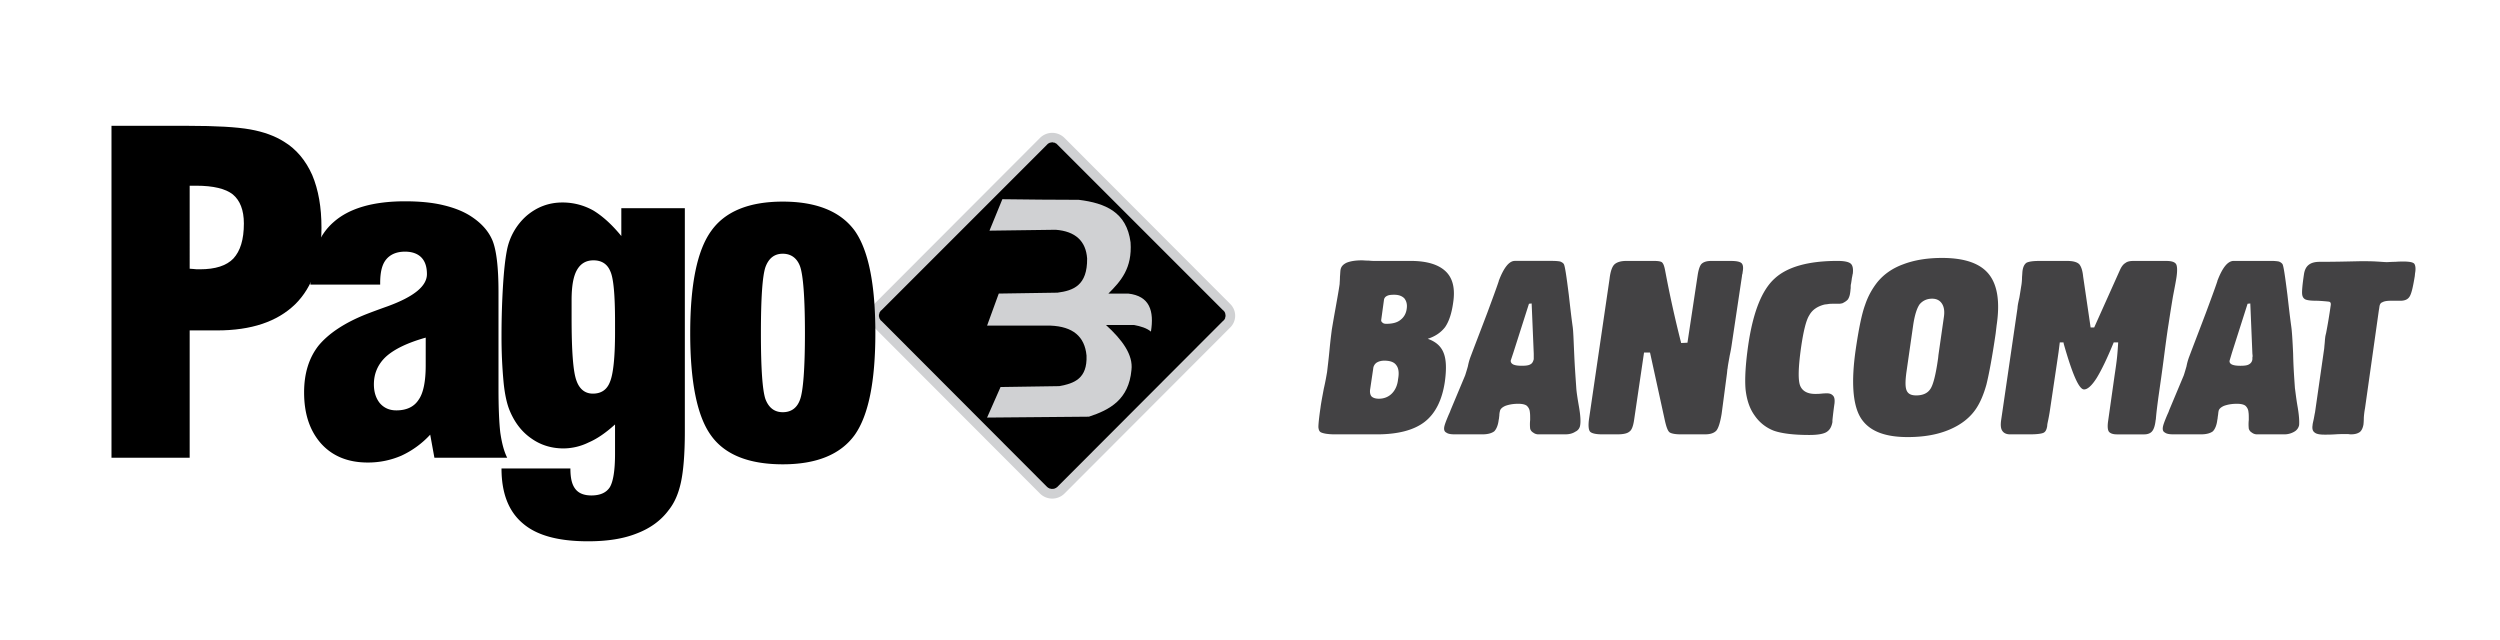 <svg xmlns="http://www.w3.org/2000/svg" width="371" height="95" fill="none"><g fill-rule="evenodd" clip-path="url(#a)" clip-rule="evenodd"><path fill="#D0D1D3" d="m157.951 20.448 24.583 24.628a2.45 2.45 0 0 1 0 3.556L157.951 73.26a2.58 2.58 0 0 1-3.601 0l-24.581-24.626a2.52 2.52 0 0 1 0-3.556l24.583-24.628a2.575 2.575 0 0 1 3.599-.002"/><path fill="#000" d="m156.929 21.472 24.581 24.583.089.044v.045l.045.043.045.047.045.042v.045l.044.045v.045l.043.044v.177l.045.045v.312l-.045.044v.177l-.043.045v.045l-.044.044v.043l-.045.045-.045.045-.045.045v.044l-.089.045-24.581 24.628-.045.042-.045.045h-.044l-.045.047-.045.045h-.043l-.046.042h-.043l-.045.045h-.132l-.045.043h-.401l-.044-.043h-.133l-.044-.045h-.045l-.045-.042h-.045l-.044-.045-.043-.047h-.045l-.045-.045-.044-.042L130.79 47.61l-.09-.045v-.044l-.045-.045-.042-.045v-.045l-.045-.043-.045-.044v-.09l-.045-.044v-.133l-.044-.044v-.312l.044-.045v-.089l.045-.088v-.09l.045-.044.045-.045v-.042l.042-.047.045-.043V46.1l.09-.044 24.583-24.583.044-.045.045-.045.045-.043.043-.044h.044l.045-.045h.045l.045-.045h.044l.043-.044h.179l.045-.043h.222l.044.043h.177l.045.044h.045l.043.045h.046l.043.045h.045l.045.044.044.043.045.045z"/><path fill="#D0D1D3" d="M146.838 34.23c.623-1.556 1.29-3.11 1.911-4.667 3.778.045 7.556.09 11.336.09 3.957.488 7.113 1.822 7.691 6.312.268 3.868-1.467 5.778-3.288 7.601h2.933c3.203.356 3.868 2.578 3.378 5.646-.621-.533-1.555-.8-2.488-.979h-4.179c2.445 2.224 4.046 4.446 3.778 6.67-.401 4.4-3.201 5.912-6.313 6.933l-15.115.133 2-4.534c2.889-.044 5.823-.09 8.714-.132 2.222-.402 4.179-1.113 4.045-4.537-.267-2.842-2.045-4.31-5.335-4.443h-9.424c.578-1.601 1.156-3.157 1.734-4.757l8.714-.134c2.356-.311 4.445-1.066 4.4-5.068-.177-2.578-1.733-4.044-4.667-4.266z"/><path fill="#434244" d="M209.341 38.72c2.4 0 4.134.533 5.202 1.556 1.068 1.022 1.42 2.578 1.109 4.623-.22 1.601-.619 2.801-1.201 3.646-.618.8-1.467 1.38-2.575 1.733 1.155.403 1.957 1.068 2.356 2.09.398.98.445 2.4.179 4.313-.403 2.667-1.38 4.665-2.979 5.912s-4.002 1.866-7.113 1.866h-6.178c-.578 0-1.022-.041-1.335-.088s-.623-.132-.802-.224c-.219-.132-.311-.354-.354-.753 0-.445.088-1.379.312-2.89.087-.71.266-1.6.486-2.8.267-1.156.403-1.998.49-2.488.088-.757.224-1.825.358-3.245s.267-2.448.354-3.113c.092-.533.267-1.601.535-3.068.267-1.512.487-2.712.619-3.646 0-.222.045-.578.045-1.066.044-.445.044-.8.091-1.066.088-.446.354-.757.885-1.021.535-.222 1.292-.356 2.269-.356.266 0 .622.042 1.068.042.399.045.71.045.844.045zm-6 18.982c-.092.49 0 .89.179 1.109.22.224.578.358 1.109.358.756 0 1.42-.267 1.91-.757.49-.486.844-1.2.934-2.132.175-.934.088-1.646-.267-2.09-.311-.445-.889-.669-1.778-.669-.49 0-.889.133-1.159.312a1.2 1.2 0 0 0-.487.889zm1.644-10.315c-.045.222 0 .356.175.489.132.132.311.177.578.177.889 0 1.603-.177 2.089-.578.535-.401.848-.979.934-1.689.087-.622-.045-1.11-.358-1.511-.354-.356-.844-.534-1.508-.534-.49 0-.848.045-1.068.178a.74.74 0 0 0-.445.577zm21.913-2.311-2.311 7.245-.399 1.2c0 .267.133.446.399.578.312.132.71.18 1.243.18.582 0 1.022-.046 1.292-.22.267-.133.399-.403.487-.758V52.5l-.312-7.467zM215.253 60.9l2.177-5.198a37 37 0 0 0 .403-1.334q.137-.73.398-1.425c.889-2.355 1.734-4.532 2.489-6.534.756-2.045 1.334-3.601 1.69-4.667v-.045c.757-2 1.555-2.979 2.397-2.979h5.558c.531 0 .932.045 1.156.088.22.09.399.179.531.356.179.222.403 1.778.757 4.58.223 1.955.399 3.511.578 4.756.091.623.132 1.955.223 4 .088 2.045.22 3.735.312 5.115.04.577.179 1.507.398 2.754.224 1.288.267 2.177.179 2.714a1.2 1.2 0 0 1-.225.583 1.2 1.2 0 0 1-.485.394c-.402.266-.889.399-1.511.399h-3.955a1.24 1.24 0 0 1-.802-.267.94.94 0 0 1-.446-.578 6 6 0 0 1 0-1.288c0-.535 0-.933-.044-1.155a1.38 1.38 0 0 0-.487-.98c-.27-.18-.669-.267-1.247-.267-.801 0-1.42.132-1.91.311-.49.22-.757.49-.802.802a2.8 2.8 0 0 0-.087.665c-.045.267-.045.49-.088.578-.091.844-.358 1.42-.669 1.733-.358.267-.932.446-1.733.446h-4.135c-.622 0-1.021-.088-1.247-.267-.266-.132-.354-.399-.311-.757.045-.354.271-.931.623-1.778.136-.31.268-.576.315-.755m20.583 1.115 3.021-20.628c.133-1.155.403-1.865.757-2.177.358-.31.934-.488 1.733-.488h4.094c.531 0 .932.045 1.155.177.179.133.312.4.399.757.045.132.092.4.179.844a170 170 0 0 0 2.311 10.403l.934-.045 1.512-10.002c.132-.889.354-1.511.622-1.733.312-.267.757-.4 1.42-.4h2.8c.844 0 1.379.087 1.646.31.22.18.311.578.22 1.156 0 .045-.041.177-.041.356a1.6 1.6 0 0 0-.092.445l-1.511 10.092a21 21 0 0 1-.308 1.686c-.132.802-.27 1.425-.311 1.91-.045.092-.045.312-.091.715a2212 2212 0 0 1-.798 6.044c-.224 1.335-.49 2.133-.801 2.489-.355.354-.89.53-1.646.53h-3.644c-.845 0-1.42-.132-1.646-.31-.267-.22-.49-.845-.71-1.866l-2.177-9.96h-.889l-1.467 9.96c-.132.934-.358 1.558-.714 1.778-.307.266-.889.399-1.774.399h-2.269c-.889 0-1.467-.133-1.733-.354-.273-.222-.36-.934-.181-2.088m23.602-10.803c.71-4.846 1.998-8.136 3.911-9.87 1.869-1.733 4.982-2.622 9.336-2.622.98 0 1.646.134 1.957.4.311.268.399.8.311 1.513-.044.09-.044.266-.132.622q-.054.447-.132.89c-.045.133-.045.31-.045.622-.045.311-.045.533-.087.712-.036.33-.142.648-.312.934-.179.221-.445.4-.801.577-.088.043-.22.043-.399.088h-.757c-.445 0-.757 0-.977.043-.223.044-.445.044-.622.09-.981.266-1.734.754-2.177 1.554-.49.755-.889 2.4-1.247 4.89-.399 2.888-.446 4.712-.132 5.555.311.801 1.068 1.247 2.223 1.247.267 0 .578 0 .977-.045.403-.04.669-.04.801-.04.446 0 .711.132.934.398.175.22.22.578.175 1.068a62 62 0 0 0-.311 2.531v.27c-.132.71-.399 1.201-.932 1.508-.49.27-1.334.403-2.488.403-2.356 0-4.093-.224-5.247-.622a6.05 6.05 0 0 1-2.846-2.224c-.753-1.022-1.197-2.311-1.376-3.914-.136-1.555-.004-3.779.395-6.578m23.472 4.047c-.179 1.334-.179 2.223.045 2.71.22.49.665.71 1.42.71.934 0 1.646-.308 2.045-.89.445-.577.848-2.132 1.2-4.665l.045-.445.802-5.601q.197-1.266-.271-2c-.311-.49-.798-.755-1.467-.755-.797 0-1.42.311-1.865.844-.399.578-.711 1.557-.934 2.979zm-7.511-3.47c.445-3.024.889-5.2 1.379-6.534a11.1 11.1 0 0 1 1.821-3.377q1.47-1.8 3.868-2.668 2.468-.933 5.733-.933 5.004 0 6.934 2.4c1.291 1.601 1.69 4.134 1.159 7.646l-.136 1.157c-.531 3.644-1.021 6.18-1.375 7.6q-.6 2.136-1.467 3.468-1.334 2.065-4.002 3.2c-1.778.757-3.823 1.113-6.224 1.113-3.468 0-5.78-.933-6.98-2.89-1.156-1.913-1.422-5.292-.71-10.181m21.737 9.423 2.264-15.513c0-.222.092-.757.271-1.512.132-.757.219-1.377.311-1.91.041-.267.087-.668.087-1.156.045-.446.045-.8.088-1.022.091-.533.27-.889.578-1.11.358-.18.98-.267 1.914-.267h4.13c.893 0 1.471.177 1.782.488.267.312.487.89.578 1.823l1.109 7.559h.531l3.827-8.535c.22-.489.486-.845.797-1.024.267-.221.67-.31 1.156-.31h4.936c.71 0 1.2.133 1.42.445.179.266.224.889.091 1.865q-.067.535-.535 2.934a259 259 0 0 0-.665 4.179c-.091.533-.311 2.045-.623 4.447-.311 2.444-.622 4.58-.889 6.444-.132 1.021-.266 2.002-.354 3.025 0 .175-.044.266-.044.307-.092.802-.267 1.335-.535 1.646-.22.267-.619.446-1.156.446h-4.043q-.869 0-1.2-.4-.27-.4-.132-1.466l.976-6.889c.133-.889.267-1.778.358-2.626.088-.845.132-1.6.175-2.265h-.665c-.981 2.397-1.825 4.134-2.535 5.29-.71 1.109-1.335 1.687-1.866 1.687-.756 0-1.737-2.265-3.025-6.802 0-.087 0-.132-.041-.175h-.535l-.179 1.42-.22 1.512-1.112 7.467c-.041.223-.088.535-.179.98-.088.446-.175.757-.175 1.021-.092.578-.271.89-.578 1.022-.312.132-.981.22-2.002.22h-2.934c-.531 0-.934-.18-1.155-.531-.224-.312-.267-.845-.179-1.512zm36.405-16.136-2.311 7.245-.358 1.2c-.041.267.091.446.358.578.311.132.71.18 1.247.18.578 0 1.021-.046 1.288-.22a.95.95 0 0 0 .342-.316.95.95 0 0 0 .148-.442v-.266q.061-.137 0-.535l-.311-7.467zM321.895 60.9l2.177-5.198q.136-.404.403-1.334.138-.73.399-1.425c.889-2.355 1.733-4.532 2.488-6.534.757-2.045 1.335-3.601 1.691-4.667v-.045c.757-2 1.554-2.979 2.443-2.979h5.514c.531 0 .934.045 1.155.088.209.066.394.189.535.356.176.222.399 1.778.753 4.58.224 1.955.403 3.511.578 4.756.092.623.179 1.955.271 4 .04 2.045.175 3.735.266 5.115.088.577.179 1.507.399 2.754.224 1.288.266 2.177.224 2.714a1.44 1.44 0 0 1-.714.977 2.9 2.9 0 0 1-1.555.399h-3.955a1.24 1.24 0 0 1-.801-.267.96.96 0 0 1-.446-.578 6 6 0 0 1 0-1.288c0-.535 0-.933-.045-1.155a1.381 1.381 0 0 0-.486-.98c-.267-.18-.669-.267-1.247-.267-.798 0-1.42.132-1.911.311-.49.22-.756.49-.797.802-.045.175-.045.399-.092.665-.046.267-.044.49-.087.578-.092.844-.358 1.42-.669 1.733-.355.267-.932.446-1.734.446h-4.134c-.623 0-1.021-.088-1.247-.267-.267-.132-.354-.399-.307-.757.04-.354.266-.931.618-1.778.135-.31.273-.576.313-.755m31.12-14.8-2.048 14.493q-.133.706-.176 1.42c0 .531-.044.845-.044.934-.088.531-.267.932-.535 1.156-.308.22-.71.354-1.331.354-.045 0-.179 0-.403-.041h-.665c-.224 0-.623 0-1.247.04-.665.045-1.156.045-1.599.045-.71 0-1.201-.087-1.467-.31-.311-.22-.399-.579-.311-1.11 0-.179.087-.49.179-.934.087-.445.132-.756.179-.933l1.334-9.29c.041-.179.041-.446.088-.844.046-.4.044-.71.087-.934 0-.132.045-.356.136-.71q.399-2.067.666-4c.045-.222.045-.4 0-.49-.045-.088-.088-.133-.22-.177a26 26 0 0 0-1.691-.135c-.844 0-1.42-.044-1.778-.177q-.468-.199-.531-.801c-.045-.446.041-1.422.267-2.934.087-.623.311-1.11.71-1.422s.934-.446 1.646-.446c1.998 0 3.955-.044 5.955-.09h.581c.487 0 1.109 0 1.866.044s1.247.09 1.512.09c.311 0 .71-.044 1.288-.044.531-.044.933-.044 1.155-.044.889 0 1.424.09 1.646.31.179.223.267.713.132 1.423l-.044.446c-.267 1.599-.487 2.622-.798 3.066-.267.4-.71.577-1.335.577h-1.467c-.577 0-.98.088-1.2.222-.266.088-.399.312-.445.668l-.045.31z"/><path fill="#000" d="M28.148 39.876c.177 0 .356.043.578.043.221.044.533.044.931.044 2.312 0 3.957-.533 4.98-1.6 1.022-1.112 1.555-2.8 1.555-5.201 0-2-.578-3.424-1.644-4.313-1.068-.844-2.889-1.29-5.424-1.29h-.976zM16.545 67.927V18.672H27.88c4.179 0 7.247.177 9.247.533s3.688.979 5.023 1.823c1.823 1.11 3.202 2.757 4.179 4.934.934 2.223 1.377 4.801 1.377 7.823 0 4.98-1.29 8.8-3.912 11.38-2.667 2.578-6.49 3.87-11.603 3.87h-4.044v18.892z"/><path fill="#000" d="M63.177 50.103c-2.67.753-4.622 1.687-5.87 2.8-1.2 1.108-1.822 2.488-1.822 4.134 0 1.155.31 2.085.889 2.8.622.71 1.422 1.063 2.443 1.063 1.512 0 2.625-.53 3.29-1.554.712-.977 1.068-2.714 1.068-5.115zm1.288 17.824-.623-3.424a13.5 13.5 0 0 1-4.266 3.113 12.4 12.4 0 0 1-5.023 1.022c-2.89 0-5.2-.934-6.891-2.8-1.689-1.91-2.533-4.4-2.533-7.603q-.001-4.199 2.134-6.934c1.467-1.778 3.823-3.377 7.068-4.667.801-.311 1.868-.71 3.245-1.198 3.868-1.422 5.78-2.979 5.78-4.757 0-1.066-.267-1.91-.844-2.49-.533-.533-1.335-.844-2.401-.844-1.245 0-2.179.4-2.801 1.155-.625.753-.892 1.909-.892 3.51v.222H46.061c0-4.18 1.155-7.292 3.467-9.29 2.31-2.044 5.867-3.068 10.579-3.068 2.134 0 4.045.177 5.69.576 1.69.4 3.111.979 4.224 1.735 1.467.979 2.488 2.134 3.066 3.512.578 1.422.89 3.957.89 7.603v14.27c0 2.887.089 5.068.266 6.622.222 1.512.533 2.759 1.023 3.735z"/><path fill="#000" d="M84.825 44.545v2.667c0 4.844.224 7.914.712 9.245.445 1.292 1.29 1.957 2.445 1.957q1.869 0 2.533-1.733c.489-1.156.757-3.644.757-7.38V47.79c0-4-.222-6.535-.712-7.556-.445-1.066-1.29-1.6-2.488-1.6-1.111 0-1.913.489-2.446 1.423-.535.93-.801 2.397-.801 4.488m16.805-13.65v33.163c0 3.377-.222 5.867-.578 7.511-.356 1.646-.934 3.026-1.823 4.135-1.156 1.558-2.757 2.713-4.755 3.468-2.002.798-4.402 1.156-7.202 1.156-4.356 0-7.556-.844-9.645-2.623-2.134-1.778-3.203-4.492-3.203-8.18h10.224c0 1.42.222 2.4.755 3.066.49.622 1.29.934 2.356.934 1.29 0 2.223-.4 2.756-1.248.489-.844.757-2.488.757-4.931v-4.358c-1.377 1.247-2.667 2.136-3.912 2.667a8.54 8.54 0 0 1-3.734.89c-1.778 0-3.379-.491-4.756-1.468-1.422-.976-2.49-2.356-3.245-4.178-.401-.977-.712-2.356-.89-4.135a72 72 0 0 1-.31-6.978c0-2.757.089-5.2.221-7.38.132-2.133.311-3.867.578-5.244a9.12 9.12 0 0 1 2.89-5.113q2.333-1.999 5.334-2a9.3 9.3 0 0 1 4.622 1.2c1.377.845 2.757 2.09 4.134 3.779v-4.134zm11.289 18.539c0 5.202.222 8.447.668 9.78.488 1.288 1.334 1.957 2.577 1.957 1.244 0 2.135-.623 2.578-1.914.446-1.244.712-4.533.712-9.823s-.266-8.58-.712-9.87c-.445-1.245-1.334-1.91-2.578-1.91s-2.089.667-2.577 2c-.444 1.333-.668 4.578-.668 9.78m-10.49 0c0-7.202 1.022-12.27 3.113-15.16 2.045-2.888 5.601-4.355 10.624-4.355s8.58 1.467 10.669 4.311q3.068 4.334 3.068 15.204c0 7.2-1.021 12.223-3.068 15.116-2.089 2.887-5.645 4.354-10.669 4.354-5.023 0-8.624-1.42-10.669-4.313-2.046-2.842-3.068-7.912-3.068-15.157"/></g><defs><clipPath id="a"><path fill="#fff" d="M0 0h371v95H0z"/></clipPath></defs></svg>